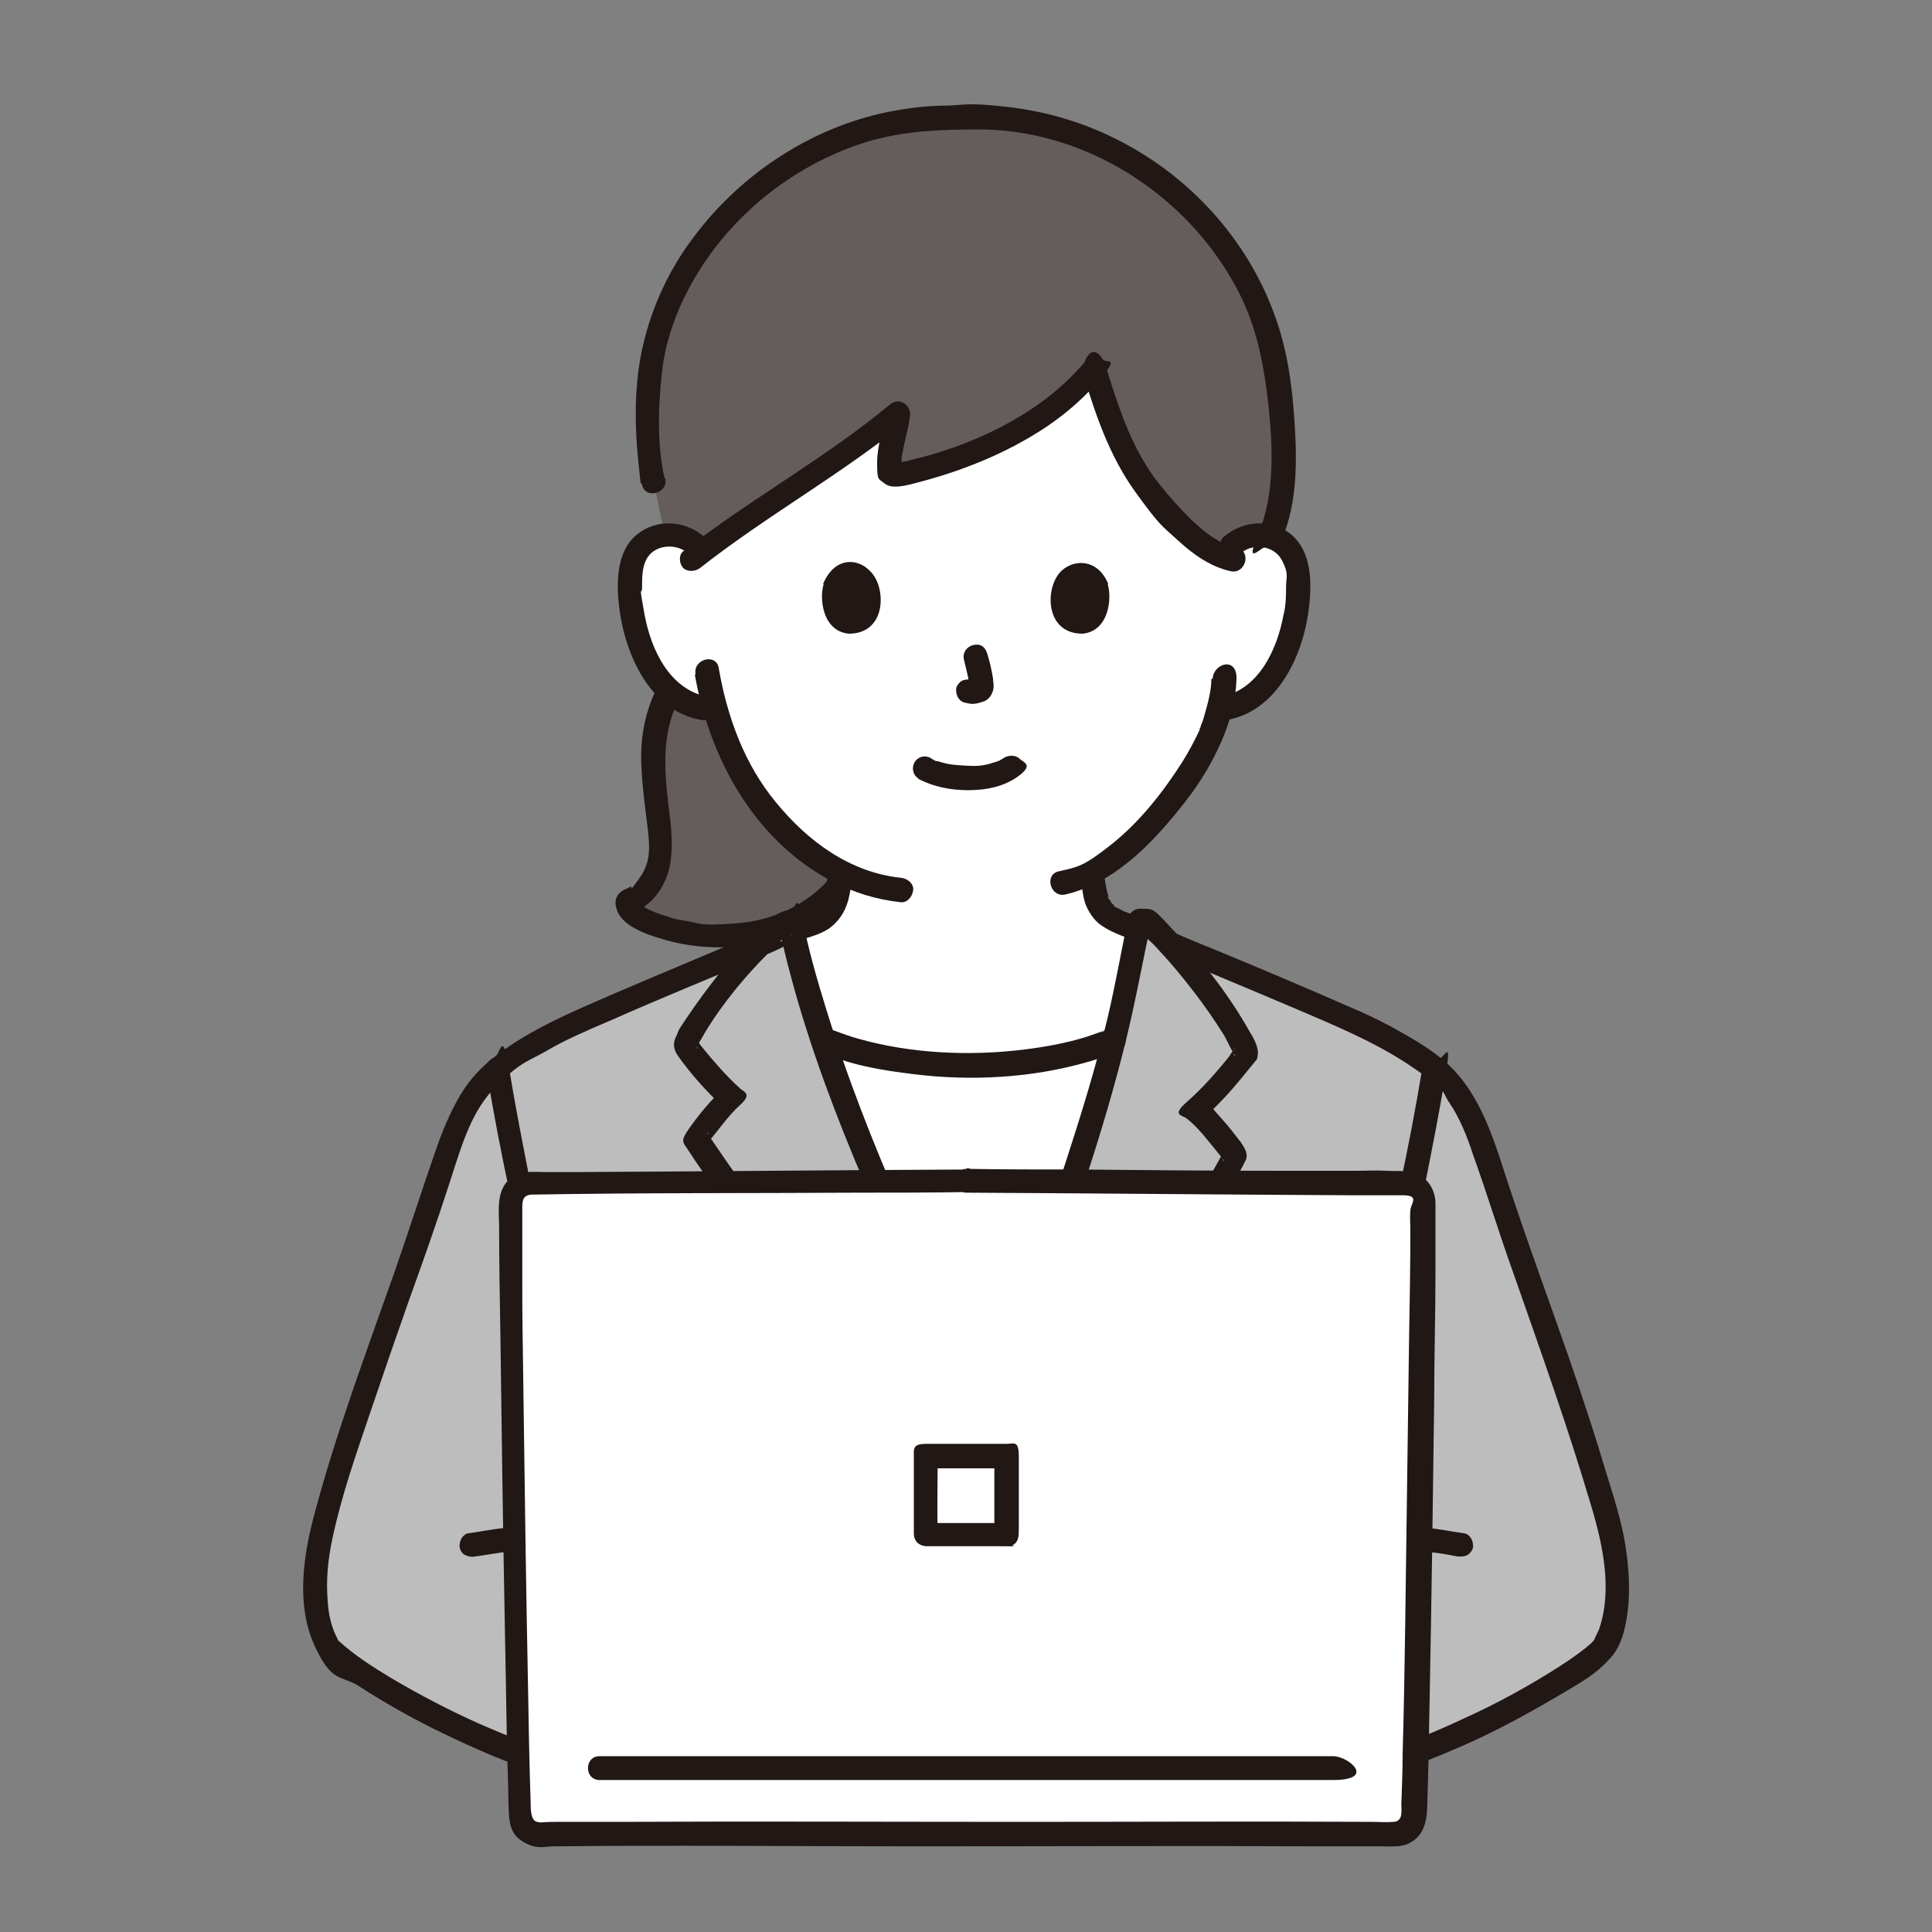 <?xml version="1.0" encoding="UTF-8"?>
<svg id="_レイヤー_1" data-name="レイヤー_1" xmlns="http://www.w3.org/2000/svg" width="300" height="300" version="1.1" viewBox="0 0 300 300">
  <rect x="0" y="0" width="300" height="300" fill="#808080" stroke="none"/>
  <!-- Generator: Adobe Illustrator 29.6.1, SVG Export Plug-In . SVG Version: 2.1.1 Build 9)  -->
  <defs>
    <style>
      .st0 {
        fill: #211715;
      }

      .st1 {
        fill: #fff;
      }

      .st2 {
        fill: #645d5c;
      }

      .st3 {
        fill: #bdbdbd;
      }
    </style>
  </defs>
  <path class="st2" d="M121.1,143.8c3.9-1.4,7.6-3.9,10.4-7.9-4.5-2.1-8.7-5.5-12.4-9.9-4.2-5.1-6.6-10.7-8.1-15.7-.9-.1-1.6-.2-1.6-.2-1.8-.3-3.5-1.1-4.9-2.2-.2-.2-.5-.4-.7-.6-1.1,2.1-2,4.5-2.3,7.5-.2,1.4-.3,3-.2,4.7,0,3.7,1,7.6,1.2,11.3.2,3.7-1.4,8-4.9,9.2-1.6,2.6,11.9,8,23.6,3.9Z"/>
  <path class="st1" d="M191.4,84.6c1.3-1.2,3.2-1.7,5-1.5,1.8.3,3.4,1.3,4.2,2.8.6,1,.8,2.2.9,3.3.4,4.5-.5,9.1-2.5,13.2-1,2-2.3,3.9-4.1,5.4-1.4,1.1-3.1,1.9-4.9,2.2h-.8c-.4,1.6-.9,2.9-1.1,3.6-1.4,3.8-9,16.7-18.8,21.7.8,3.3.1,6.4,4.7,8,.3,0,5,1.9,5.4,2.1,0,0,3.2,29-30.3,29s-26.1-30.1-26.1-30.1c.8-.3,2.7-.9,3-1,4.2-1.5,4-4.9,4.5-7.9-4.1-2.1-8-5.3-11.4-9.4-4.3-5.1-6.6-10.7-8.1-15.7-1-.2-1.6-.2-1.6-.2-1.8-.3-3.5-1.1-4.9-2.2-1.8-1.5-3.1-3.4-4.1-5.4-2-4.1-2.9-8.7-2.5-13.2.1-1.1.3-2.3.9-3.3.8-1.5,2.4-2.5,4.2-2.8s3.7.3,5,1.5c0,0-4.8-36.4,41.9-36.4s41.5,36.4,41.5,36.4Z"/>
  <path class="st1" d="M157.2,165.2c-2,.2-4.3.3-6.7.3-14.3,0-22.3-3.9-22.3-3.9h-.2c1,2.8,2,5.8,3.2,8.9,6.9,18.1,16.7,38.5,21.6,49l.2.4c5.5-13.5,12.5-33.1,17.5-49.7s1.7-6,2.4-8.8h-.3c0,0-5.5,2.7-15.6,3.6Z"/>
  <path class="st0" d="M102.3,106.2c-1.6,3.1-2.5,6.3-2.7,9.8s.4,8,.9,12,.5,6-1.3,8.5-.8.9-1.3,1.2-1.4.5-1.9,1.2-.5,1.4-.3,2.1c.7,2.8,4.7,4.1,7.1,4.8,4.2,1.3,8.8,1.6,13.2,1,6-.8,11.7-3.5,15.7-8.1,1.5-1.8-1.1-4.4-2.6-2.6-3.8,4.5-9.2,6.9-15,7.3s-5.1,0-7.6-.4-2.1-.5-3.2-.8-1.5-.5-2.4-.9-.7-.4-1.1-.6-.1-.1-.2-.2c-.2-.1.3.3,0,0s-.2-.2-.3-.3c-.3-.3,0-.2,0,0,0,0,0-.1,0-.1-.1-.2,0,.2,0,.2,0-.4,0,.4,0,.1,0,.1-.1.5-.1.5l-1.1.9c2.6-1,4.4-3,5.4-5.6s.9-5.8.6-8.7c-.8-6.5-1.8-13.2,1.5-19.2,1.1-2.1-2.1-4-3.2-1.9h0Z"/>
  <path class="st2" d="M170.1,57.9c1.5,4.9,3.8,11.2,5.5,14,2.3,3.8,8.6,12.2,14.6,14.5.8-2.4,3.7-3.7,6.2-3.3s.5,0,.8.2c3.5-8.1,1.7-21.7.3-28.5-4.3-21-25.7-37.7-48-36.5-22.4-1.2-43.7,15.5-48,36.5-1.2,5.7-1,15.4,0,19.9,0,0,.9,4.4,1.7,8.4,2.3-.3,4.9.8,5.9,2.7,8.5-6.4,23.3-15.6,30.6-21.7-.6,3.8-2.9,10.4,0,9.7,12-2.7,23.5-8.1,30.4-16.6"/>
  <path class="st0" d="M103.2,74.3c-1.2-5.3-1-11.2-.4-16.6s2.7-10.7,5.6-15.4c5.9-9.6,15.5-17,26.3-20.3,5.7-1.7,11.4-1.9,17.3-1.9,5.7,0,11.3,1.2,16.6,3.4,10.5,4.4,19.4,12.7,24.3,23,2.5,5.3,3.5,11.1,4.1,16.8s1,13.3-1.5,19.3.4,2,1.3,2.3,1.9-.4,2.3-1.3c2.4-5.7,2.3-12.3,1.9-18.3s-1.2-11.4-3.2-16.7c-4.2-11.4-12.9-21-23.7-26.6-5.5-2.9-11.5-4.7-17.7-5.4s-6.3-.3-9.4-.2c-3.1,0-6.2.4-9.2,1-12.1,2.5-23,9.8-30.3,19.7-3.6,4.8-6.2,10.4-7.6,16.3-1.4,5.8-1.4,12.2-.8,18.1s.3,2.6.6,3.8c.5,2.3,4.1,1.3,3.6-1h0Z"/>
  <path class="st0" d="M168.3,58.4c1.9,6.3,4.1,12.6,8,18s4.1,5.2,6.6,7.5,5.1,4.1,8.2,4.8c2.3.5,3.3-3.1,1-3.6-2.7-.6-5-2.4-6.9-4.2s-4.2-4.4-6-6.8c-3.6-5-5.5-10.8-7.3-16.6s-4.3-1.3-3.6,1h0Z"/>
  <path class="st0" d="M168.7,55.9c-5,6.1-12,10.3-19.3,13.1-1.9.7-3.9,1.4-5.9,1.9s-2.1.6-3.2.8-1.2.2-1.2.3c0-.2.9.4.9.4.1,0,0,.2,0-.1s0-.6,0-1c0-.6.2-1.2.3-1.8.3-1.6.8-3.2,1-4.9s-1.6-3-3.1-1.8c-10.1,8.4-21.7,14.7-32.1,22.8-.8.6-.6,2,0,2.6s1.8.6,2.6,0c10.3-8.1,21.9-14.5,32.1-22.8-1-.6-2.1-1.2-3.1-1.8-.5,2.8-1.5,5.5-1.5,8.3s.2,2.4,1.2,3.2,2.9.4,4.4,0c7.2-1.8,14.3-4.6,20.5-8.7,3.3-2.2,6.4-4.9,8.9-8s.7-1.9,0-2.6-2-.8-2.6,0h0Z"/>
  <path class="st0" d="M188.1,105.4c0,1.8-.5,3.6-1,5.4s-.4,1.2-.6,1.8-.1.4-.2.5c-.1.4,0,.2,0,.2-.8,1.7-1.7,3.4-2.7,5-3,4.7-6.6,9.3-11,12.8s-5.2,3.5-8.2,4.2c-2.3.5-1.3,4.1,1,3.6,6.2-1.4,11.4-5.9,15.5-10.6s6.5-8.2,8.6-12.8c1.4-3.1,2.4-6.6,2.5-10.1s-3.6-2.4-3.7,0h0Z"/>
  <path class="st0" d="M107.9,104.8c2.3,13,9.3,25.8,21.4,32.1,3.3,1.7,6.8,2.8,10.6,3.2,1,.1,1.8-.9,1.9-1.9s-.9-1.8-1.9-1.9c-7.9-.8-14.5-5.7-19.4-11.7-4.9-5.9-7.6-13.3-8.9-20.9-.4-2.3-4-1.4-3.6,1h0Z"/>
  <path class="st0" d="M192.7,85.9c1.8-1.6,5.1-1.2,6.3,1s.7,2.8.7,4.1,0,3-.4,4.5c-1,5.4-3.9,11.7-9.8,12.7-2.3.4-1.4,4,1,3.6,8.1-1.4,12.1-10.6,12.8-17.9.4-3.7.3-8.3-2.8-10.9-3.1-2.5-7.4-2.2-10.4.3-1.8,1.5.8,4.2,2.6,2.6h0Z"/>
  <path class="st0" d="M109.3,83.3c-3-2.5-7.3-2.8-10.4-.3-3.1,2.5-3.2,7.2-2.8,10.9.8,7.4,4.7,16.5,12.8,17.9,2.3.4,3.3-3.2,1-3.6-5.9-1.1-8.8-7.3-9.8-12.7s-.4-2.8-.4-4.3,0-3.1.7-4.4c1.2-2.2,4.4-2.5,6.3-1s4.5-1.1,2.6-2.6h0Z"/>
  <path class="st0" d="M142.5,120.9c2.5,1.3,5.1,1.8,7.9,1.8,2.8,0,5.7-.6,7.9-2.3s.6-2,0-2.6-1.8-.6-2.6,0c.5-.4,0,0,0,0s-.3.2-.5.3-.7.3-.2.1c-.2,0-.5.2-.7.2-1.5.5-2.5.6-4.1.5s-2.5-.1-3.9-.5-.5-.2-.7-.2-.2,0-.2,0c.5.1.1,0,0,0-.3-.1-.6-.3-.9-.5-.9-.5-2-.2-2.5.7s-.2,2.1.7,2.5h0Z"/>
  <path class="st0" d="M149.6,102.1c.3,1.3.7,2.7.9,4.1v-.5c0,.2,0,.4,0,.6v-.5c0,0,0,.2,0,.3l.2-.4c0,0,0,.1,0,.2l.3-.4c0,0,0,0-.1.1l.4-.3c-.1,0-.2.1-.3.2l.4-.2c-.2,0-.4.1-.5.2h.5c-.2,0-.3,0-.5,0h.5c-.2,0-.4,0-.6,0-.5,0-1,0-1.4.2s-.8.7-.9,1.1,0,1,.2,1.4.6.8,1.1.9.8.2,1.2.2c.6,0,1.2-.2,1.8-.4s1.2-.9,1.4-1.7,0-1.2,0-1.8c-.2-1.3-.5-2.6-.9-3.9s-1.3-1.6-2.3-1.3-1.6,1.3-1.3,2.3h0Z"/>
  <path class="st0" d="M127.9,90.7c-.7,2.2-.2,7.3,3.9,7.7,5.5,0,5.8-6.2,3.9-9s-6-3.3-7.9,1.3Z"/>
  <path class="st0" d="M172,90.7c.7,2.2.2,7.3-3.9,7.7-5.5,0-5.8-6.2-3.9-9,1.5-2.4,6-3.3,7.9,1.3Z"/>
  <path class="st0" d="M128.7,135c-.2,1-.3,2.1-.5,3.1s-.3.9-.4,1.4c.1-.5,0-.2,0,0s0,.2-.1.3-.1.2-.2.3c0,0,0,.1-.1.2-.1.2,0,.1.1-.1-.2.2-.4.4-.6.6h0c-.2.2-.1.2.1,0,0,0-.3.2-.4.3-.3.2-.6.4-.9.5.5-.1-.1,0-.2,0-.9.3-1.9.6-2.9,1s-1.6,1.3-1.3,2.3,1.3,1.6,2.3,1.3c1.7-.6,3.6-1,5.1-2,1.8-1.3,2.8-3.1,3.2-5.2s.3-1.9.5-2.9-.3-2-1.3-2.3-2.1.3-2.3,1.3h0Z"/>
  <path class="st0" d="M179.9,143.6c-1.5-.6-3-1.2-4.6-1.8s-.5-.2-.7-.3,0,0,0,0c-.1,0-.2,0-.3-.1,0,0,.3.1,0,0-.3-.2-.6-.3-1-.5s-.3-.2-.4-.3.3.3.1,0,0,0-.1-.1c-.1-.1-.2-.2-.3-.3s0,0-.1-.1c-.2-.2,0,0,0,0,0-.2-.3-.5-.4-.6s-.2-.4,0-.2,0-.1,0-.2c-.4-1.2-.5-2.4-.7-3.6s-1.4-1.6-2.3-1.3-1.5,1.3-1.3,2.3.3,2.3.6,3.4,1.1,2.5,2.1,3.4c1.7,1.4,4,2.1,6,2.9s1.6.6,2.4.9,2.1-.4,2.3-1.3-.3-1.9-1.3-2.3h0Z"/>
  <path class="st3" d="M87.6,274.2c-12.5-2.4-34.9-15.4-36.7-18.8-2.9-5.4-2.1-13.8,0-21.1,5.7-19.4,9.4-28.2,15.9-47.3,2.1-6.2,4.5-15.4,9.3-20,3.2-3,9.7-6.6,13.7-8.4,11.5-5.1,22.1-9.4,33.1-14.1h.3c1.3,5.3,4,15.6,8,26,6.9,18.1,16.7,38.5,21.6,49l.3.5c5.5-13.4,12.4-32.9,17.4-49.4,3.3-11,5.3-21.4,6.3-26.3h.2c11,4.8,21.6,9.1,33.1,14.2,4.1,1.8,10.6,5.4,13.7,8.4,4.8,4.6,7.1,13.8,9.3,20,6.5,19.1,10.2,28,15.9,47.3,2.1,7.2,3,15.6,0,21.1s-24.3,16.3-36.7,18.8h-124.9Z"/>
  <path class="st3" d="M146.4,239.1c.3-2.8,1.1-5.6,1.9-8.3,5.6-11.3,15.7-38.5,22.3-60.6,3.8-12.7,5.7-23.9,6.4-27.4,2.9,0,14.4,15.1,16.5,20.4.1.4-5.1,6.6-7.8,8.9,1.2.9,6,6.5,6.1,7.2,0,.5-23.3,39.8-36.3,59.4"/>
  <path class="st3" d="M148.3,230.4c-15-18-40.2-53.2-40.1-53.7,0-.6,4.1-5.3,5.5-6.5-2.6-2.3-7.2-7.8-7.1-8.2,1.9-5,13.6-19.1,16.3-19.1.9,4.2,3.7,15.5,8.4,27.7,6.9,18.1,16.7,38.5,21.6,49"/>
  <path class="st0" d="M180.7,148c7,3,14.1,5.9,21.1,8.9,6.1,2.6,12.3,5.2,17.8,9s4,3.2,5.5,5.4,2.7,5.1,3.6,7.9c2.2,6.1,4.1,12.4,6.3,18.5,4.2,12,8.5,24,12.1,36.2,1.8,6,3.3,13,1.2,19.1-.2.5-.5,1-.7,1.5s.2-.2-.1.2-.8.8-1.3,1.2c-1.1.9-2.7,2-4.1,2.9-4.7,3-9.6,5.7-14.7,8-4.9,2.3-10.1,4.5-15.4,5.6-2.3.5-1.3,4,1,3.6,5-1,9.7-3,14.3-5s9.6-4.7,14.2-7.4,6.4-3.7,8.7-6.3c1.6-1.8,2.2-4.5,2.5-6.8.5-3.5.2-7.1-.3-10.5-.6-3.7-1.7-7.2-2.8-10.7-1-3.3-2-6.6-3.1-9.9-1.9-5.9-4-11.8-6.1-17.7s-4.6-12.9-6.7-19.4c-1.8-5.6-3.8-11.8-8-16.2-2.1-2.2-4.8-3.9-7.4-5.4s-5.5-3-8.4-4.2c-7.3-3.2-14.6-6.3-21.9-9.3-1.8-.7-3.6-1.5-5.3-2.2s-2-.3-2.5.7-.3,2.1.7,2.5h0Z"/>
  <path class="st0" d="M88.1,272.4c-4.7-.9-9.2-2.8-13.6-4.7-4.7-2.1-9.3-4.5-13.7-7.1-3-1.8-5.8-3.6-8.2-5.8s0,.2-.1-.1-.4-.8-.6-1.3c-.6-1.5-.9-3-1-4.6-.3-3.3,0-6.6.7-9.8,1.4-6.7,3.7-13.2,5.9-19.7s3.9-11.4,5.9-17.1c2.2-6.1,4.4-12.3,6.4-18.5s3.4-11.2,7.3-15.1,5.2-3.9,7.9-5.5,6.4-3.2,9.7-4.6c7.9-3.5,16-6.8,23.9-10.1s1.1-1.7.7-2.5-1.6-1.1-2.5-.7c-7.2,3.1-14.5,6.1-21.7,9.2-6.2,2.7-12.5,5.3-17.9,9.4-2.3,1.7-4.2,3.7-5.7,6.2-1.6,2.7-2.8,5.6-3.8,8.5-2.2,6.3-4.2,12.6-6.4,18.9-4.4,12.5-9.1,25-12.5,37.8-1.7,6.3-2.8,13.8-.1,20s4.3,4.9,7,6.6c4.3,2.8,8.8,5.3,13.4,7.5s9.7,4.5,14.8,6c1,.3,2.1.6,3.2.8,2.3.5,3.3-3.1,1-3.6h0Z"/>
  <path class="st0" d="M220.9,165.6c-2.1,12.8-4.9,25.4-8,38-2.1,8.6-4.3,17.3-5.9,26s-1.1,5.7-1.2,8.6c0,3.5,0,7,0,10.5,0,8.7,0,17.3,0,26,0,2.4,3.7,2.4,3.7,0,0-7.8,0-15.6,0-23.5,0-6.1-.3-12.3.7-18.3,2.8-16.2,7.7-32,10.9-48.1,1.2-6,2.4-12.1,3.4-18.1s-.3-2-1.3-2.3c-.9-.3-2.1.3-2.3,1.3h0Z"/>
  <path class="st0" d="M127.3,163.2c4.5,2.2,9.7,3,14.6,3.6,8.9,1.1,18.3.6,27-1.9,1.7-.5,3.3-1,4.9-1.8,2.2-1,.3-4.2-1.9-3.2s-.1,0-.2,0c-.3.2.1,0,0,0-.1,0-.3.1-.4.2-.9.3-1.7.6-2.6.9-3.2,1-6.6,1.6-9.9,2-8.4,1-17.3.6-25.5-1.7-1.1-.3-2.2-.7-3.3-1.1s-1-.4-.5-.2c-.1,0-.2,0-.3-.1-2.1-1-4,2.2-1.9,3.2h0Z"/>
  <path class="st0" d="M148.2,239.1c.4-3.3,1.3-6.6,2.7-9.5s2.1-4.7,3.1-7c2.5-5.9,4.8-12,7-18,5.2-14.1,10.2-28.3,13.8-42.9,1.5-6.1,2.6-12.2,3.9-18.3-.6.5-1.2.9-1.8,1.4.2,0-.5,0,0,0-.2,0-.3-.2,0,0s.3.2.4.3.5.4.3.2c.8.6,1.6,1.4,2.3,2.2,1.9,2,3.7,4.2,5.4,6.4,1.7,2.2,3.3,4.5,4.8,6.9.5.9.9,1.9,1.5,2.8s.1.2,0,.2c0,0,0-.8,0-.8,0-.4.2-.3,0,0-.3.4-.5.6-.7,1-2,2.5-4.2,5-6.6,7.1s-.8,2,0,2.6c1.9,1.5,3.4,3.6,4.9,5.4s.4.6.7.9,0,.4,0,0-.1-1,.2-1.3c-.2.1-.3.5-.4.7-1.6,2.9-3.3,5.8-5,8.6-6.4,10.9-13,21.7-19.7,32.4-3.7,5.9-7.4,11.7-11.2,17.5-1.3,2,1.9,3.9,3.2,1.9,7.4-11.1,14.4-22.5,21.3-34,4.9-8.1,10-16.2,14.6-24.6.2-.4.4-.8.6-1.2.3-1-.3-1.8-.8-2.6-1-1.3-2-2.6-3.1-3.8s-1.6-2-2.6-2.7v2.6c2.4-2.1,4.6-4.6,6.6-7.1s1.5-1.6,1.7-2.6-.6-2.6-1.2-3.5c-3-5.4-7-10.6-11.2-15.1s-3.5-4-5.9-4.1c-.8,0-1.6.6-1.8,1.4-1.1,5.2-2,10.4-3.2,15.5-1.8,7.6-4.1,15-6.5,22.4-4.3,13.4-9,26.6-14.4,39.6-1.1,2.6-2.2,5.2-3.4,7.8s-1.3,2.7-1.7,4.2c-.7,2.4-1.2,4.7-1.5,7.2s.9,1.8,1.9,1.9,1.7-.9,1.9-1.9h0Z"/>
  <path class="st0" d="M149.6,229.1c-7.8-9.4-15.2-19.3-22.5-29.1-5.5-7.5-11.1-14.9-16.3-22.6s-.5-.7-.7-1.1-.1-.3-.2-.3c-.2-.2.4,0,0,.1.4,0-.6,2,0,1.3,1.7-1.9,3.1-4.1,5-5.8s.7-2,0-2.6c-2.1-1.9-4-4.1-5.8-6.3-.3-.4-.5-.6-.7-1s-.1-.3-.2-.3c-.1,0-.2-1.2,0,.5s0,.7,0,.7c.2-.2.4-.9.6-1.1.3-.5.5-.9.8-1.4,2.7-4.4,6.1-8.5,9.7-12.1s1.7-1.7,2.6-2.4c0,0,0,0,.3-.2s.3-.2.5-.3.1,0,.2,0c.2-.1.1-.1,0,0s-.1,0-.2,0c-.6-.5-1.2-.9-1.8-1.4,4.7,22,14.3,42.7,23.7,63,2.2,4.7,4.4,9.4,6.6,14.2,1,2.2,4.2.3,3.2-1.9-9.5-20.5-19.6-40.9-26.2-62.6-1.4-4.5-2.7-9.1-3.6-13.7s-1-1.4-1.8-1.4c-1.9,0-3.6,1.8-4.9,3-2.1,2-4,4.2-5.9,6.5s-3.7,4.8-5.4,7.3-1.1,1.8-1.6,2.8-.5,2,.3,3.1c2,2.8,4.4,5.5,6.9,7.8v-2.6c-1.9,1.7-3.6,3.8-5.1,5.9s-1.1,2.2-.3,3.4c1.6,2.5,3.4,5,5.2,7.4,7.1,10,14.4,19.8,21.8,29.6,4.3,5.6,8.6,11.2,13.1,16.6,1.5,1.8,4.1-.8,2.6-2.6h0Z"/>
  <path class="st0" d="M220.8,240.9c.5,0,.9,0,1.4.1h-.5c1.6.1,3.1.4,4.7.7.5,0,1,0,1.4-.2s.8-.7.9-1.1,0-1-.2-1.4-.6-.8-1.1-.9c-2.2-.3-4.4-.8-6.6-.9s-1.9.9-1.9,1.9.8,1.8,1.9,1.9h0Z"/>
  <path class="st0" d="M75.6,166.6c2.1,12.7,4.9,25.2,7.9,37.7s4.2,17.2,5.9,25.9,1.1,5.4,1.1,8.1,0,7,0,10.5c0,8.6,0,17.2,0,25.8s3.7,2.4,3.7,0c0-7.8,0-15.6,0-23.5s.3-12.6-.8-18.8c-2.8-16.3-7.7-32.2-11-48.4-1.2-6.1-2.4-12.2-3.4-18.3s-1.4-1.5-2.3-1.3-1.5,1.3-1.3,2.3h0Z"/>
  <path class="st0" d="M79.3,237.2c-2.2.1-4.4.6-6.6.9-.4,0-.9.5-1.1.9s-.3,1-.2,1.4.4.9.9,1.1.9.3,1.4.2c1.6-.2,3.1-.5,4.7-.7h-.5c.5,0,.9,0,1.4,0,1,0,1.9-.8,1.9-1.9s-.8-1.9-1.9-1.9h0Z"/>
  <path class="st1" d="M150.1,183.5c-28.9.2-57.7.4-68,.4-1.6,0-2.9,1.3-2.9,3,0,16.6.9,74.1,1.5,95.2,0,1.6,1.4,2.9,3,2.9,9.2-.1,37.9,0,66.4,0,28.6,0,57.2-.2,66.4,0,1.6,0,2.9-1.2,3-2.9.6-21.1,1.4-78.6,1.5-95.2,0-1.6-1.3-2.9-2.9-3-10.2,0-39-.2-68-.4Z"/>
  <path class="st0" d="M150.1,181.6c-20.3.1-40.6.3-60.8.4-1.5,0-3,0-4.5,0s-3.1-.2-4.5.4c-3.2,1.4-2.9,4.8-2.8,7.7,0,5.7.1,11.4.2,17.1.2,15.3.4,30.5.7,45.8s.2,13.6.4,20.5.1,5.2.2,7.8.7,3.9,2.6,4.9,2.9.5,4.4.5c18.6-.2,37.2,0,55.8,0,21.2,0,42.3-.1,63.5,0,3.1,0,6.2,0,9.4,0,1.5,0,3.1.2,4.5-.7,1.8-1.1,2.3-3,2.4-5,.2-5.9.3-11.7.4-17.6.3-15.3.5-30.6.7-45.9,0-6.7.2-13.4.2-20.1s0-5,0-7.5c0-1,0-2,0-3,0-2.1-1.2-4.1-3.3-4.8-1.3-.4-2.9-.2-4.3-.3s-3.1,0-4.6,0c-4,0-8,0-12,0-10.4,0-20.8-.1-31.3-.2-5.8,0-11.5,0-17.3-.1-2.4,0-2.4,3.7,0,3.7,19.8.1,39.7.3,59.5.4,2.7,0,5.5,0,8.2,0s1.3,1.2,1.2,2.3,0,2.1,0,3.1c0,5.6-.1,11.3-.2,16.9-.2,14.8-.4,29.6-.6,44.4-.1,6.7-.2,13.3-.4,20,0,2.6-.1,5.2-.2,7.8,0,1.1.3,2.7-1.2,2.8s-2.2,0-3.3,0c-18.2-.1-36.5,0-54.7,0-20.7,0-41.5-.1-62.2,0-3.2,0-6.4,0-9.6,0s-2.2.2-3.2,0-1-2-1-3c-.2-5.8-.3-11.7-.4-17.5-.3-14.8-.5-29.6-.7-44.4s-.2-13.1-.2-19.6c0-2.5,0-5,0-7.6s0-2,0-3.1,0-2.1,1.4-2.2c16.9-.3,33.9-.2,50.8-.3,5.6,0,11.2,0,16.8-.1,2.4,0,2.4-3.7,0-3.7Z"/>
  <path class="st0" d="M93.1,276.4c14,0,27.9,0,41.9,0,17.1,0,34.2,0,51.4,0,6.9,0,13.8,0,20.6,0s2.4-3.7,0-3.7c-14,0-27.9,0-41.9,0-17.1,0-34.2,0-51.4,0-6.9,0-13.8,0-20.6,0-2.4,0-2.4,3.7,0,3.7h0Z"/>
  <path class="st0" d="M150.1,224.2c-2.1,0-4.2,0-6.3,0s-1.9.8-1.9,1.9c0,2.2,0,4.4,0,6.7s0,2.6,0,3.9,0,.9,0,1.4c0,1.2.8,2,2.1,2,3.8,0,7.6,0,11.4,0s1.4.1,1.9-.2c.9-.5.9-1.5.9-2.4s0-2.4,0-3.7c0-2.6,0-5.2,0-7.7s-.8-1.9-1.9-1.9c-2.1,0-4.2,0-6.3,0s-1.9.9-1.9,1.9.8,1.8,1.9,1.9c2.1,0,4.2,0,6.3,0-.6-.6-1.2-1.2-1.9-1.9,0,4,0,8.1,0,12.2l.3-.9h0c.5-.3,1.1-.6,1.6-.9-.7,0-1.4,0-2.1,0-1.4,0-2.8,0-4.2,0s-2.7,0-4.1,0-1.5,0-2.2,0l1.6.9h0c0,.3.2.6.3.9-.1-4,0-8.1,0-12.2-.6.6-1.2,1.2-1.9,1.9,2.1,0,4.2,0,6.3,0,1,0,1.9-.8,1.9-1.9s-.8-1.9-1.9-1.9Z"/>
</svg>